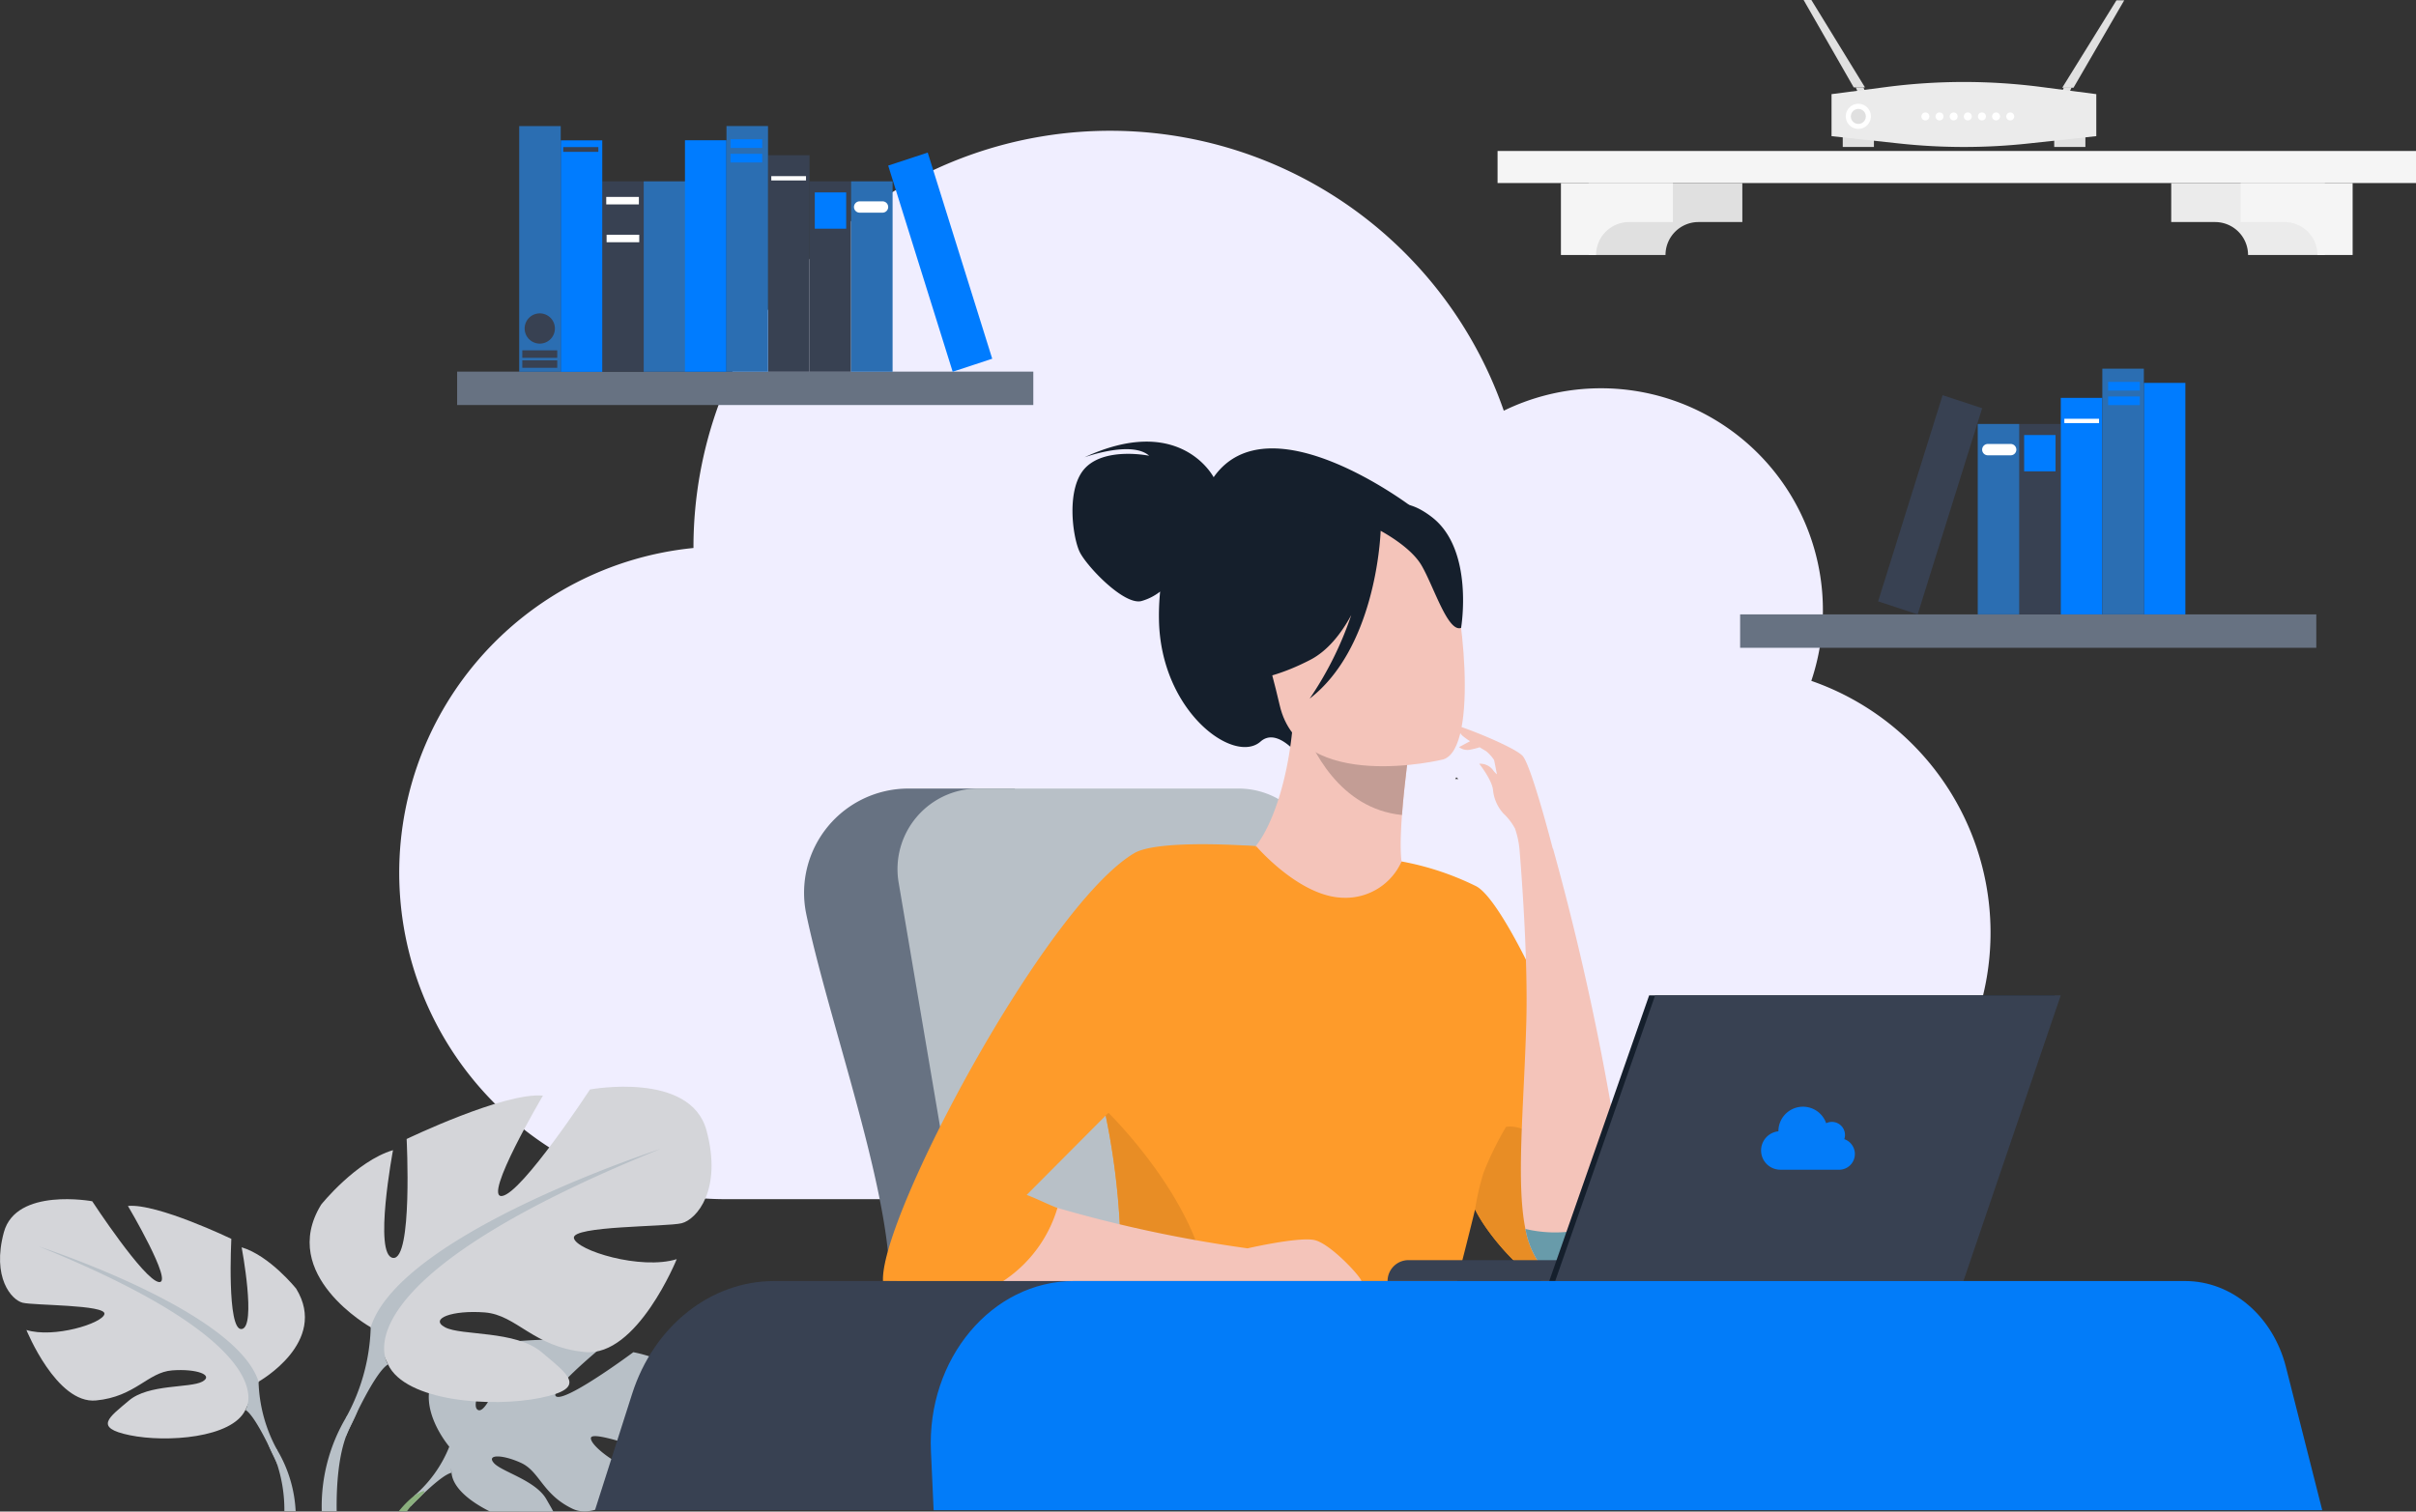 <svg xmlns="http://www.w3.org/2000/svg" width="545.279" height="341.25" viewBox="0 0 545.279 341.25">
  <rect x="0" y="0" width="545.279" height="341.25" fill="#333333" stroke="none"/>
  <g id="Group_13900" data-name="Group 13900" transform="translate(3722 -13384.75)">
    <g id="Group_13895" data-name="Group 13895" transform="translate(1415 216)">
      <g id="Group_13879" data-name="Group 13879" transform="translate(-4799.008 13202.833)">
        <g id="Group_13591" data-name="Group 13591">
          <g id="Group_13590" data-name="Group 13590">
            <rect id="Rectangle_6029" data-name="Rectangle 6029" width="7.239" height="207.287" transform="translate(207.287 0) rotate(90)" fill="#f5f5f5"/>
            <g id="Group_13589" data-name="Group 13589" transform="translate(14.3 7.239)">
              <g id="Group_13587" data-name="Group 13587">
                <path id="Path_25761" data-name="Path 25761" d="M325.991,115.676H291.316v16.249h17.337a7.443,7.443,0,0,1,7.442-7.442h9.9Z" transform="translate(-285.049 -115.676)" fill="#e0e0e0"/>
                <path id="Path_25762" data-name="Path 25762" d="M311.768,115.676H286.495v16.249h7.937a7.442,7.442,0,0,1,7.443-7.442h9.894Z" transform="translate(-286.495 -115.676)" fill="#f5f5f5"/>
              </g>
              <g id="Group_13588" data-name="Group 13588" transform="translate(137.745)">
                <path id="Path_25763" data-name="Path 25763" d="M392.453,115.676h34.675v16.249H409.791a7.443,7.443,0,0,0-7.443-7.442h-9.9Z" transform="translate(-392.453 -115.676)" fill="#ebebeb"/>
                <path id="Path_25764" data-name="Path 25764" d="M404.506,115.676h25.273v16.249h-7.936a7.442,7.442,0,0,0-7.443-7.442h-9.894Z" transform="translate(-388.837 -115.676)" fill="#f5f5f5"/>
              </g>
            </g>
          </g>
        </g>
      </g>
      <g id="Group_13880" data-name="Group 13880" transform="translate(-4729.934 13168.75)">
        <g id="Group_13595" data-name="Group 13595">
          <g id="Group_13593" data-name="Group 13593" transform="translate(58.367 0.078)">
            <path id="Path_25765" data-name="Path 25765" d="M376.071,103.683l11.446-19.732h-1.753l-12.237,19.732Z" transform="translate(-373.528 -83.951)" fill="#e0e0e0"/>
          </g>
          <g id="Group_13594" data-name="Group 13594">
            <path id="Path_25766" data-name="Path 25766" d="M339.939,103.623,328.63,83.891h1.753l12.1,19.732Z" transform="translate(-328.63 -83.891)" fill="#e0e0e0"/>
          </g>
          <path id="Path_25767" data-name="Path 25767" d="M337.682,99.069l.584,1.321h1.694l-.539-1.321Z" transform="translate(-325.915 -79.337)" fill="#e0e0e0"/>
          <path id="Path_25768" data-name="Path 25768" d="M375.681,99.069l-.584,1.321H373.4l.54-1.321Z" transform="translate(-315.199 -79.337)" fill="#e0e0e0"/>
        </g>
        <g id="Group_13600" data-name="Group 13600" transform="translate(6.301 18.508)">
          <g id="Group_13597" data-name="Group 13597">
            <g id="Group_13596" data-name="Group 13596" transform="translate(2.532 10.288)">
              <rect id="Rectangle_6030" data-name="Rectangle 6030" width="7.037" height="4.383" fill="#e0e0e0"/>
              <rect id="Rectangle_6031" data-name="Rectangle 6031" width="7.037" height="4.383" transform="translate(47.727)" fill="#e0e0e0"/>
            </g>
            <path id="Path_25769" data-name="Path 25769" d="M393.233,110.356l-15.289,1.655a135.483,135.483,0,0,1-29.178,0l-15.288-1.655V100.87l12.415-1.613a135.6,135.6,0,0,1,34.924,0l12.416,1.613Z" transform="translate(-333.477 -98.127)" fill="#ebebeb"/>
          </g>
          <g id="Group_13598" data-name="Group 13598" transform="translate(3.218 4.922)">
            <path id="Path_25770" data-name="Path 25770" d="M341.617,104.745a2.833,2.833,0,1,1-2.833-2.831A2.833,2.833,0,0,1,341.617,104.745Z" transform="translate(-335.952 -101.914)" fill="#fff"/>
            <circle id="Ellipse_2876" data-name="Ellipse 2876" cx="1.694" cy="1.694" r="1.694" transform="translate(1.139 1.16)" fill="#e0e0e0"/>
          </g>
          <g id="Group_13599" data-name="Group 13599" transform="translate(20.29 6.882)">
            <path id="Path_25771" data-name="Path 25771" d="M350.876,104.317a.9.9,0,1,1-.9-.9A.895.895,0,0,1,350.876,104.317Z" transform="translate(-349.085 -103.421)" fill="#fff"/>
            <path id="Path_25772" data-name="Path 25772" d="M353.331,104.317a.9.9,0,1,1-.9-.9A.895.895,0,0,1,353.331,104.317Z" transform="translate(-348.348 -103.421)" fill="#fff"/>
            <path id="Path_25773" data-name="Path 25773" d="M355.787,104.317a.9.9,0,1,1-.9-.9A.9.9,0,0,1,355.787,104.317Z" transform="translate(-347.612 -103.421)" fill="#fff"/>
            <path id="Path_25774" data-name="Path 25774" d="M358.242,104.317a.9.9,0,1,1-.9-.9A.9.9,0,0,1,358.242,104.317Z" transform="translate(-346.875 -103.421)" fill="#fff"/>
            <path id="Path_25775" data-name="Path 25775" d="M360.7,104.317a.9.9,0,1,1-.9-.9A.9.9,0,0,1,360.7,104.317Z" transform="translate(-346.139 -103.421)" fill="#fff"/>
            <path id="Path_25776" data-name="Path 25776" d="M363.152,104.317a.9.9,0,1,1-.9-.9A.895.895,0,0,1,363.152,104.317Z" transform="translate(-345.402 -103.421)" fill="#fff"/>
            <path id="Path_25777" data-name="Path 25777" d="M365.607,104.317a.9.9,0,1,1-.9-.9A.895.895,0,0,1,365.607,104.317Z" transform="translate(-344.665 -103.421)" fill="#fff"/>
          </g>
        </g>
      </g>
      <g id="Group_13892" data-name="Group 13892" transform="translate(-5137 13197.205)">
        <path id="Union_86" data-name="Union 86" d="M4737.735,849.677a60.168,60.168,0,0,0,19.832-117.014,50.08,50.08,0,0,0-69.408-60.992A94.043,94.043,0,0,0,4505.276,702.3v.366a73.683,73.683,0,0,0,7.153,147.006Zm-60.546-94.849c.09-.131.175-.262.266-.394.153.131.309.264.463.394Z" transform="translate(-4348.764 -607.407)" fill="#f0eeff"/>
        <g id="Group_12154" data-name="Group 12154" transform="translate(181.458 149.567)">
          <path id="Path_24083" data-name="Path 24083" d="M7689.647,1034.746,7677.488,914.66h-24a23.534,23.534,0,0,0-23.113,28.12q.082.41.171.827c5.949,27.825,23.407,74.08,17.458,91.138Z" transform="translate(-7629.907 -914.66)" fill="#677282"/>
          <path id="Path_24084" data-name="Path 24084" d="M7522.654,1006.356c-4.949-24.293-10.825-55.136-15.049-76.968a18.183,18.183,0,0,0-17.854-14.728h-58.8a18.185,18.185,0,0,0-17.917,21.294l14.2,83.713a18.186,18.186,0,0,0,19.909,14.968l59.685-6.576A18.183,18.183,0,0,0,7522.654,1006.356Z" transform="translate(-7391.661 -914.66)" fill="#b8c0c7"/>
        </g>
        <g id="Group_12156" data-name="Group 12156" transform="translate(89.999 273.95)">
          <path id="Path_24085" data-name="Path 24085" d="M7945.95,1305.943c-.774,8.857-5.776,11.592-7.975,11.356s-15.062-5.146-15.341-3.344,7.462,7.69,12.883,7.965c0,0-10.237,11.29-17.038,8.031s-7.384-8.423-11.625-10.36-7.86-1.932-6.11.045,9.427,3.894,11.85,8.185c.573,1.012,1.132,1.947,1.56,2.771l-14.324-.029c-4.542-2.257-8.367-5.37-8.653-8.725-.022-.256-.042-.5-.061-.735l-.441-5.162s-7.355-8.58-3.532-15.7a10.878,10.878,0,0,1,2.915-3.381s6.854-4.151,12.444-3.812c0,0-4.332,7.263-5.551,11.58-.431,1.521-.474,2.677.193,3.02.73.378,1.675-.718,2.653-2.475,2.45-4.4,5.1-12.96,5.1-12.96s4.121-.4,8.813-.46c2.1-.027,4.323.014,6.335.19a17.056,17.056,0,0,1,5.471,1.171s-.28.229-.75.622c-.7.586-1.821,1.537-3.067,2.64-3.7,3.272-8.506,7.886-6.71,8.3,1.455.337,6.021-2.376,10.084-5.068,3.783-2.5,7.128-4.994,7.128-4.994S7946.725,1297.086,7945.95,1305.943Z" transform="translate(-7879.267 -1291.746)" fill="#b8c0c7"/>
          <g id="Group_12155" data-name="Group 12155" transform="translate(0 14.367)">
            <path id="Path_24086" data-name="Path 24086" d="M7964.674,1335.371s-39.434-1.52-48.143,9.758a28.519,28.519,0,0,1-7.853,11.02l-.923,2.518s6.833-7.205,9.277-7.641C7917.033,1351.026,7913.209,1337.054,7964.674,1335.371Z" transform="translate(-7905.125 -1335.302)" fill="#b8c0c7"/>
            <path id="Path_24087" data-name="Path 24087" d="M8075.976,1396.424c-.339.371-.845.875-1.569,1.544l-.016.015c-.251.233-.5.484-.733.75a14.581,14.581,0,0,0-1.051,1.32l-1.842,0a22.136,22.136,0,0,1,3.553-3.561l.005,0C8074.467,1396.4,8077.863,1394.345,8075.976,1396.424Z" transform="translate(-8070.764 -1375.642)" fill="#8bb07e"/>
          </g>
        </g>
        <g id="Group_12158" data-name="Group 12158" transform="translate(0 242.27)">
          <path id="Path_24088" data-name="Path 24088" d="M8210.866,1236.9s15.909-8.909,8.485-21c0,0-5.939-7.424-12.3-9.334,0,0,3.395,18.031,0,18.455s-2.333-20.365-2.333-20.365-16.759-8.061-23.334-7.425c0,0,10.394,17.607,7,17.183s-15.062-18.243-15.062-18.243-17.183-3.182-19.94,7,1.7,15.274,4.242,15.91,18.88.424,18.456,2.546-11.455,5.516-17.607,3.606c0,0,6.788,16.759,15.7,15.91s11.667-6.364,17.183-6.788,9.546,1.061,6.788,2.545-12.091.487-16.546,4.274-8.062,6.12.212,7.818,23.122.637,26.092-5.728Z" transform="translate(-8152.509 -1195.704)" fill="#d4d5d9"/>
          <g id="Group_12157" data-name="Group 12157" transform="translate(8.719 10.653)">
            <path id="Path_24089" data-name="Path 24089" d="M8171.355,1228s44.547,14.425,49.639,30.547a33.832,33.832,0,0,0,4.242,15.486v3.182s-4.666-10.819-7.212-12.3C8218.024,1264.911,8227.994,1250.91,8171.355,1228Z" transform="translate(-8171.355 -1228)" fill="#b8c0c7"/>
            <path id="Path_24090" data-name="Path 24090" d="M8165.1,1377.27l-2.546-.005a33.2,33.2,0,0,0-1.763-10.964v0c-.157-.395-.326-.773-.511-1.133a.067.067,0,0,1,0-.012c-.528-1.034-.886-1.8-1.111-2.349l0,0c-1.3-3.193,1.811.728,1.811.728A29.861,29.861,0,0,1,8165.1,1377.27Z" transform="translate(-8107.092 -1317.499)" fill="#b8c0c7"/>
          </g>
        </g>
        <g id="Group_12160" data-name="Group 12160" transform="translate(69.881 216.873)">
          <path id="Path_24091" data-name="Path 24091" d="M7888.058,1173.019s-20.972-11.745-11.186-27.683c0,0,7.83-9.787,16.218-12.3,0,0-4.474,23.769,0,24.328s3.076-26.844,3.076-26.844,22.09-10.626,30.759-9.787c0,0-13.7,23.209-9.228,22.65s19.854-24.048,19.854-24.048,22.65-4.194,26.285,9.228-2.237,20.133-5.593,20.972-24.887.559-24.327,3.356,15.1,7.271,23.209,4.754c0,0-8.948,22.091-20.693,20.972s-15.379-8.389-22.65-8.948-12.583,1.4-8.948,3.356,15.939.641,21.811,5.634,10.626,8.068-.28,10.3-30.479.839-34.394-7.55Z" transform="translate(-7874.27 -1118.71)" fill="#d4d5d9"/>
          <g id="Group_12159" data-name="Group 12159" transform="translate(2.71 14.042)">
            <path id="Path_24092" data-name="Path 24092" d="M7980.137,1161.282s-58.721,19.015-65.432,40.266a44.612,44.612,0,0,1-5.593,20.412v4.195s6.152-14.261,9.508-16.219C7918.62,1209.937,7905.478,1191.482,7980.137,1161.282Z" transform="translate(-7903.628 -1161.282)" fill="#b8c0c7"/>
            <path id="Path_24093" data-name="Path 24093" d="M8123.8,1338.971s0,0,0,.007c-.3.73-.77,1.739-1.466,3.1l-.006.008c-.242.474-.464.973-.671,1.49,0,0,0,0,0,0-2.01,5.038-2.409,11.99-2.333,17.469l-3.369-.007a39.418,39.418,0,0,1,5.463-21.112v0C8121.5,1339.823,8125.494,1334.817,8123.8,1338.971Z" transform="translate(-8115.928 -1279.257)" fill="#b8c0c7"/>
          </g>
        </g>
        <g id="Group_12163" data-name="Group 12163" transform="translate(103.173 0)">
          <g id="Group_12161" data-name="Group 12161" transform="translate(0 55.441)">
            <rect id="Rectangle_4004" data-name="Rectangle 4004" width="130.04" height="7.542" transform="translate(0 0)" fill="#677282"/>
          </g>
          <g id="Group_12162" data-name="Group 12162" transform="translate(14.009)">
            <rect id="Rectangle_4005" data-name="Rectangle 4005" width="9.373" height="42.986" transform="translate(18.723 12.484)" fill="#384152"/>
            <rect id="Rectangle_4006" data-name="Rectangle 4006" width="9.373" height="42.986" transform="translate(65.526 12.484)" fill="#384152"/>
            <rect id="Rectangle_4007" data-name="Rectangle 4007" width="9.373" height="42.986" transform="translate(28.096 12.484)" fill="#2b6eb2"/>
            <rect id="Rectangle_4008" data-name="Rectangle 4008" width="9.373" height="48.881" transform="translate(56.154 6.589)" fill="#384152"/>
            <rect id="Rectangle_4009" data-name="Rectangle 4009" width="9.373" height="52.262" transform="translate(9.372 3.229)" fill="#007cff"/>
            <rect id="Rectangle_4010" data-name="Rectangle 4010" width="9.373" height="55.47" transform="translate(0 0.011)" fill="#2b6eb2"/>
            <rect id="Rectangle_4011" data-name="Rectangle 4011" width="9.372" height="42.986" transform="translate(74.899 12.484)" fill="#2b6eb2"/>
            <rect id="Rectangle_4012" data-name="Rectangle 4012" width="9.373" height="52.262" transform="translate(37.409 3.208)" fill="#007cff"/>
            <rect id="Rectangle_4013" data-name="Rectangle 4013" width="9.373" height="55.47" transform="translate(46.782)" fill="#2b6eb2"/>
            <path id="Path_24094" data-name="Path 24094" d="M7705.715,525.918l-8.924,2.942-14.555-46.54,8.924-2.942Z" transform="translate(-7598.959 -473.39)" fill="#007cff"/>
            <rect id="Rectangle_4014" data-name="Rectangle 4014" width="7.087" height="8.193" transform="translate(66.711 14.982)" fill="#007cff"/>
            <rect id="Rectangle_4015" data-name="Rectangle 4015" width="7.152" height="1.951" transform="translate(47.693 2.986)" fill="#007cff"/>
            <rect id="Rectangle_4016" data-name="Rectangle 4016" width="7.152" height="1.951" transform="translate(47.693 6.27)" fill="#007cff"/>
            <rect id="Rectangle_4017" data-name="Rectangle 4017" width="7.835" height="0.975" transform="translate(56.893 11.309)" fill="#fff"/>
            <rect id="Rectangle_4018" data-name="Rectangle 4018" width="7.933" height="1.073" transform="translate(9.932 4.753)" fill="#384152"/>
            <rect id="Rectangle_4019" data-name="Rectangle 4019" width="7.889" height="1.69" transform="translate(0.699 52.889)" fill="#384152"/>
            <rect id="Rectangle_4020" data-name="Rectangle 4020" width="7.889" height="1.69" transform="translate(0.699 50.635)" fill="#384152"/>
            <path id="Path_24095" data-name="Path 24095" d="M7984.867,596.265h0a3.413,3.413,0,0,1-3.413-3.413h0a3.413,3.413,0,0,1,3.413-3.414h0a3.414,3.414,0,0,1,3.414,3.414h0A3.414,3.414,0,0,1,7984.867,596.265Z" transform="translate(-7980.224 -547.147)" fill="#384152"/>
            <rect id="Rectangle_4021" data-name="Rectangle 4021" width="7.369" height="1.69" transform="translate(19.642 16.001)" fill="#fff"/>
            <rect id="Rectangle_4022" data-name="Rectangle 4022" width="7.369" height="1.691" transform="translate(19.725 24.54)" fill="#fff"/>
            <path id="Path_24096" data-name="Path 24096" d="M7759.855,515.316h-5.16a1.279,1.279,0,0,1-1.279-1.279h0a1.279,1.279,0,0,1,1.279-1.279h5.16a1.279,1.279,0,0,1,1.279,1.279h0A1.279,1.279,0,0,1,7759.855,515.316Z" transform="translate(-7677.857 -495.761)" fill="#fff"/>
          </g>
        </g>
        <g id="Group_12165" data-name="Group 12165" transform="translate(392.737 54.777)">
          <g id="Group_12164" data-name="Group 12164" transform="translate(0 55.47)">
            <rect id="Rectangle_4023" data-name="Rectangle 4023" width="130.04" height="7.542" transform="translate(0 0)" fill="#677282"/>
          </g>
          <rect id="Rectangle_4024" data-name="Rectangle 4024" width="9.373" height="42.986" transform="translate(63.003 12.484)" fill="#384152"/>
          <rect id="Rectangle_4025" data-name="Rectangle 4025" width="9.373" height="48.881" transform="translate(72.375 6.589)" fill="#007cff"/>
          <rect id="Rectangle_4026" data-name="Rectangle 4026" width="9.373" height="42.986" transform="translate(53.63 12.484)" fill="#2b6eb2"/>
          <rect id="Rectangle_4027" data-name="Rectangle 4027" width="9.372" height="52.262" transform="translate(91.119 3.208)" fill="#007cff"/>
          <rect id="Rectangle_4028" data-name="Rectangle 4028" width="9.373" height="55.47" transform="translate(81.747)" fill="#2b6eb2"/>
          <path id="Path_24097" data-name="Path 24097" d="M7004.889,691.981l8.925,2.942,14.555-46.54-8.924-2.942Z" transform="translate(-6973.743 -639.453)" fill="#384152"/>
          <rect id="Rectangle_4029" data-name="Rectangle 4029" width="7.087" height="8.192" transform="translate(64.103 14.982)" fill="#007cff"/>
          <rect id="Rectangle_4030" data-name="Rectangle 4030" width="7.152" height="1.951" transform="translate(83.057 2.986)" fill="#007cff"/>
          <rect id="Rectangle_4031" data-name="Rectangle 4031" width="7.152" height="1.951" transform="translate(83.057 6.27)" fill="#007cff"/>
          <rect id="Rectangle_4032" data-name="Rectangle 4032" width="7.835" height="0.975" transform="translate(73.174 11.309)" fill="#fff"/>
          <path id="Path_24098" data-name="Path 24098" d="M6982.771,681.379h5.16a1.279,1.279,0,0,0,1.279-1.279h0a1.279,1.279,0,0,0-1.279-1.279h-5.16a1.279,1.279,0,0,0-1.279,1.279h0A1.278,1.278,0,0,0,6982.771,681.379Z" transform="translate(-6926.868 -661.824)" fill="#fff"/>
        </g>
        <g id="Group_12166" data-name="Group 12166" transform="translate(199.277 71.246)">
          <path id="Path_24099" data-name="Path 24099" d="M7426.754,685.257c-.674-1.219-8.405-14.112-29.139-4.5,0,0,10.626-3.876,14.587-.347,0,0-9.578-1.991-14.25,2.573s-3.008,15.95-1.419,19.169,9.9,11.979,13.869,11.073a12.069,12.069,0,0,0,4.274-2.156,53.732,53.732,0,0,0-.265,6.271c.315,20.808,16.957,32.879,22.93,27.593,3.83-3.39,8.891,3.512,8.891,3.512l25.323-56.434S7439.3,667.382,7426.754,685.257Z" transform="translate(-7352.117 -677.221)" fill="#151f2c"/>
          <path id="Path_24100" data-name="Path 24100" d="M7419.9,928.188a58.119,58.119,0,0,1-20.319,8.647c-31.321,7.237-43.324-19.235-47.832-37.406a26.912,26.912,0,0,1,10.611-3.26c2.264-.267,4.645-.445,6.616-.542,3.518-2.694,8.757-13.719,9.917-30.837l1.473.4,24.685,6.756s-1.131,7.847-1.685,15.263c-.428,5.8-.5,11.35.6,12.707,1.926.418,3.082.691,3.082.691a.065.065,0,0,0,.012.023A158.85,158.85,0,0,1,7419.9,928.188Z" transform="translate(-7286.224 -802.92)" fill="#f4c4ba"/>
          <path id="Path_24101" data-name="Path 24101" d="M7421.445,872.76s-1.135,7.84-1.685,15.263c-13.985-1.4-20.475-14.715-23-22.018Z" transform="translate(-7302.62 -803.734)" fill="#c39d95"/>
          <path id="Path_24102" data-name="Path 24102" d="M7400.952,786.657s-32.284,7.936-36.917-12.245-11.919-32.747,8.5-38.667,26.2.858,29.388,7.217S7409.23,784.072,7400.952,786.657Z" transform="translate(-7274.494 -714.914)" fill="#f4c4ba"/>
          <path id="Path_24103" data-name="Path 24103" d="M7407.114,722.871c-6.4-4.928-9.877-2.731-11.581-.421-19.937-5.692-31.208,10.889-31.208,10.889a55.413,55.413,0,0,1-4.263,26.084s6.739,2.3,19.557-4.312c3.915-2.019,6.953-5.824,9.291-10.13a77.531,77.531,0,0,1-9.381,18.863c14.547-11.233,15.912-35.346,16.017-37.887,2.384,1.325,7.165,4.293,9.218,7.8,2.789,4.771,5.933,15.187,8.935,14.123C7413.7,747.883,7416.706,730.26,7407.114,722.871Z" transform="translate(-7283.215 -705.827)" fill="#151f2c"/>
          <path id="Path_24104" data-name="Path 24104" d="M7333.885,962.752a63.967,63.967,0,0,0-16.619-5.487,13.824,13.824,0,0,1-13.165,8.194c-9.418-.173-18.736-10.59-19.642-11.627-10.791-.347-18.723-.005-18.723-.005s-22.726,35.563-19.914,43.8a144.86,144.86,0,0,1,4.451,16.007,163.6,163.6,0,0,1,2.269,55.284c-.52,3.825-.991,5.972-.991,5.972l71.583,1.662s5.931-21.113,10.328-39.126q.2-.812.393-1.613c2.981,6.143,11.438,15.379,15.266,16.1.23.043,1.3.068,2.848.081,5.731.047,16.82.124,16.82.124C7370.919,1035.147,7343.195,966.791,7333.885,962.752Z" transform="translate(-7200.213 -862.487)" fill="#fe9b2a"/>
          <path id="Path_24105" data-name="Path 24105" d="M7537.01,1189.851a163.613,163.613,0,0,0-2.269-55.284c.021-.282.032-.431.032-.431s19.583,18.709,22.967,38.27C7560.05,1185.761,7545.952,1189.242,7537.01,1189.851Z" transform="translate(-7484.681 -983.421)" fill="#e88d25"/>
          <path id="Path_24106" data-name="Path 24106" d="M7537.342,1052.305c-.406-1.29-7.061-8.43-10.579-9.242s-15.139,1.86-15.139,1.86h0a302.646,302.646,0,0,1-42.9-9.13c-3.392-.986-6.87-2.063-10.4-3.243l29.326-26.44,25.939-51.963s-20.262,1.6-25.83,4.923c-20.032,11.938-58.88,78.285-58.177,92.717,0,0,9.4.52,26.573.736,13.194.171,30.889.653,52.518.1a18.314,18.314,0,0,0,4.916.1Z" transform="translate(-7429.339 -862.803)" fill="#f4c4ba"/>
          <path id="Path_24107" data-name="Path 24107" d="M7572.759,993.038l-38.726,38.9c2.549.964,5.209,2.342,6.944,2.932a29.926,29.926,0,0,1-12.572,16.73c-17.171-.217-26.8-.219-26.8-.219-.7-14.431,36.64-84.635,56.672-96.574,5.569-3.319,27.564-1.584,27.564-1.584Z" transform="translate(-7501.593 -861.881)" fill="#fe9b2a"/>
          <path id="Path_24108" data-name="Path 24108" d="M7280.878,1180.976c-1.546-.014-19.437-.161-19.668-.2-3.828-.726-12.285-9.962-15.266-16.1a57.17,57.17,0,0,1,1.949-8.389,72.843,72.843,0,0,1,5.043-10.257C7263.219,1144.472,7280.905,1171.211,7280.878,1180.976Z" transform="translate(-7112.303 -991.342)" fill="#e88d25"/>
          <path id="Path_24109" data-name="Path 24109" d="M7283.3,981.35a608.671,608.671,0,0,0-16.723-81.611l-.059,0c-.564-2.173-5.006-19.139-6.863-21-1.985-1.985-12.453-6.145-14.258-6.591a2.278,2.278,0,0,0,.79,2.148,18.055,18.055,0,0,0,1.654,1.186l-2.479,1.334a3.06,3.06,0,0,0,2.318.609,17.723,17.723,0,0,0,2.323-.576c.514.314,1.021.616,1.482.886a9.076,9.076,0,0,1,1.785,2c.094.394.43,2.131.641,3.229a5.287,5.287,0,0,1-.93-1.018,3.581,3.581,0,0,0-3.067-1.376s2.841,3.569,3.11,5.883a9.17,9.17,0,0,0,2.376,5.371h0a13.12,13.12,0,0,1,2.6,3.4,20.271,20.271,0,0,1,1.051,5.248h0c.426,5.2,1.885,24.383,1.486,38.506-.536,19.006-2.336,36.042-.2,46.613a19.589,19.589,0,0,0,2.537,6.833c4.659,7.147,21.035,5.061,21.035,5.061A73.092,73.092,0,0,0,7283.3,981.35Z" transform="translate(-7115.337 -807.849)" fill="#f4c4ba"/>
          <path id="Path_24110" data-name="Path 24110" d="M7268.936,1219.348s-16.376,2.085-21.035-5.061a19.59,19.59,0,0,1-2.537-6.833,28.831,28.831,0,0,0,22.962-4.239A73.092,73.092,0,0,1,7268.936,1219.348Z" transform="translate(-7100.36 -1029.714)" fill="#689baa"/>
        </g>
        <g id="Group_12167" data-name="Group 12167" transform="translate(313.167 196.264)">
          <path id="Path_24111" data-name="Path 24111" d="M7236.942,1237.418a4.72,4.72,0,0,0-4.72,4.719h59.209v-4.719Z" transform="translate(-7232.222 -1177.653)" fill="#384152"/>
          <path id="Path_24112" data-name="Path 24112" d="M6977.769,1056.234h91.541l-21.957,64.484h-92.134Z" transform="translate(-6918.731 -1056.233)" fill="#151f2c"/>
          <path id="Path_24113" data-name="Path 24113" d="M6973.685,1056.231l-22.551,64.484h92.135l21.957-64.484Z" transform="translate(-6913.298 -1056.231)" fill="#384152"/>
          <path id="Union_86-2" data-name="Union 86" d="M4456.483,622.7a3.548,3.548,0,0,0,1.169-6.9,2.953,2.953,0,0,0-4.092-3.6,5.545,5.545,0,0,0-10.784,1.806v.022a4.345,4.345,0,0,0,.422,8.668Zm-3.57-5.593.016-.023.027.023Z" transform="translate(-4354.568 -583.345)" fill="#037cf9"/>
        </g>
        <g id="Group_12168" data-name="Group 12168" transform="translate(134.284 260.749)">
          <path id="Path_24115" data-name="Path 24115" d="M7293.9,1303.454H6968.976l8.383-26.257c4.882-15.287,17.7-25.47,32.05-25.47h253.541c10.563,0,19.85,7.923,22.767,19.426Z" transform="translate(-6968.976 -1251.727)" fill="#384152"/>
          <path id="Path_24116" data-name="Path 24116" d="M7086.238,1303.454h-313.4l-.605-13.234c-.964-20.927,13.759-38.494,32.26-38.494h250.794c10.563,0,19.85,7.923,22.763,19.426Z" transform="translate(-6696.405 -1251.727)" fill="#027cf9"/>
        </g>
      </g>
    </g>
  </g>
</svg>

